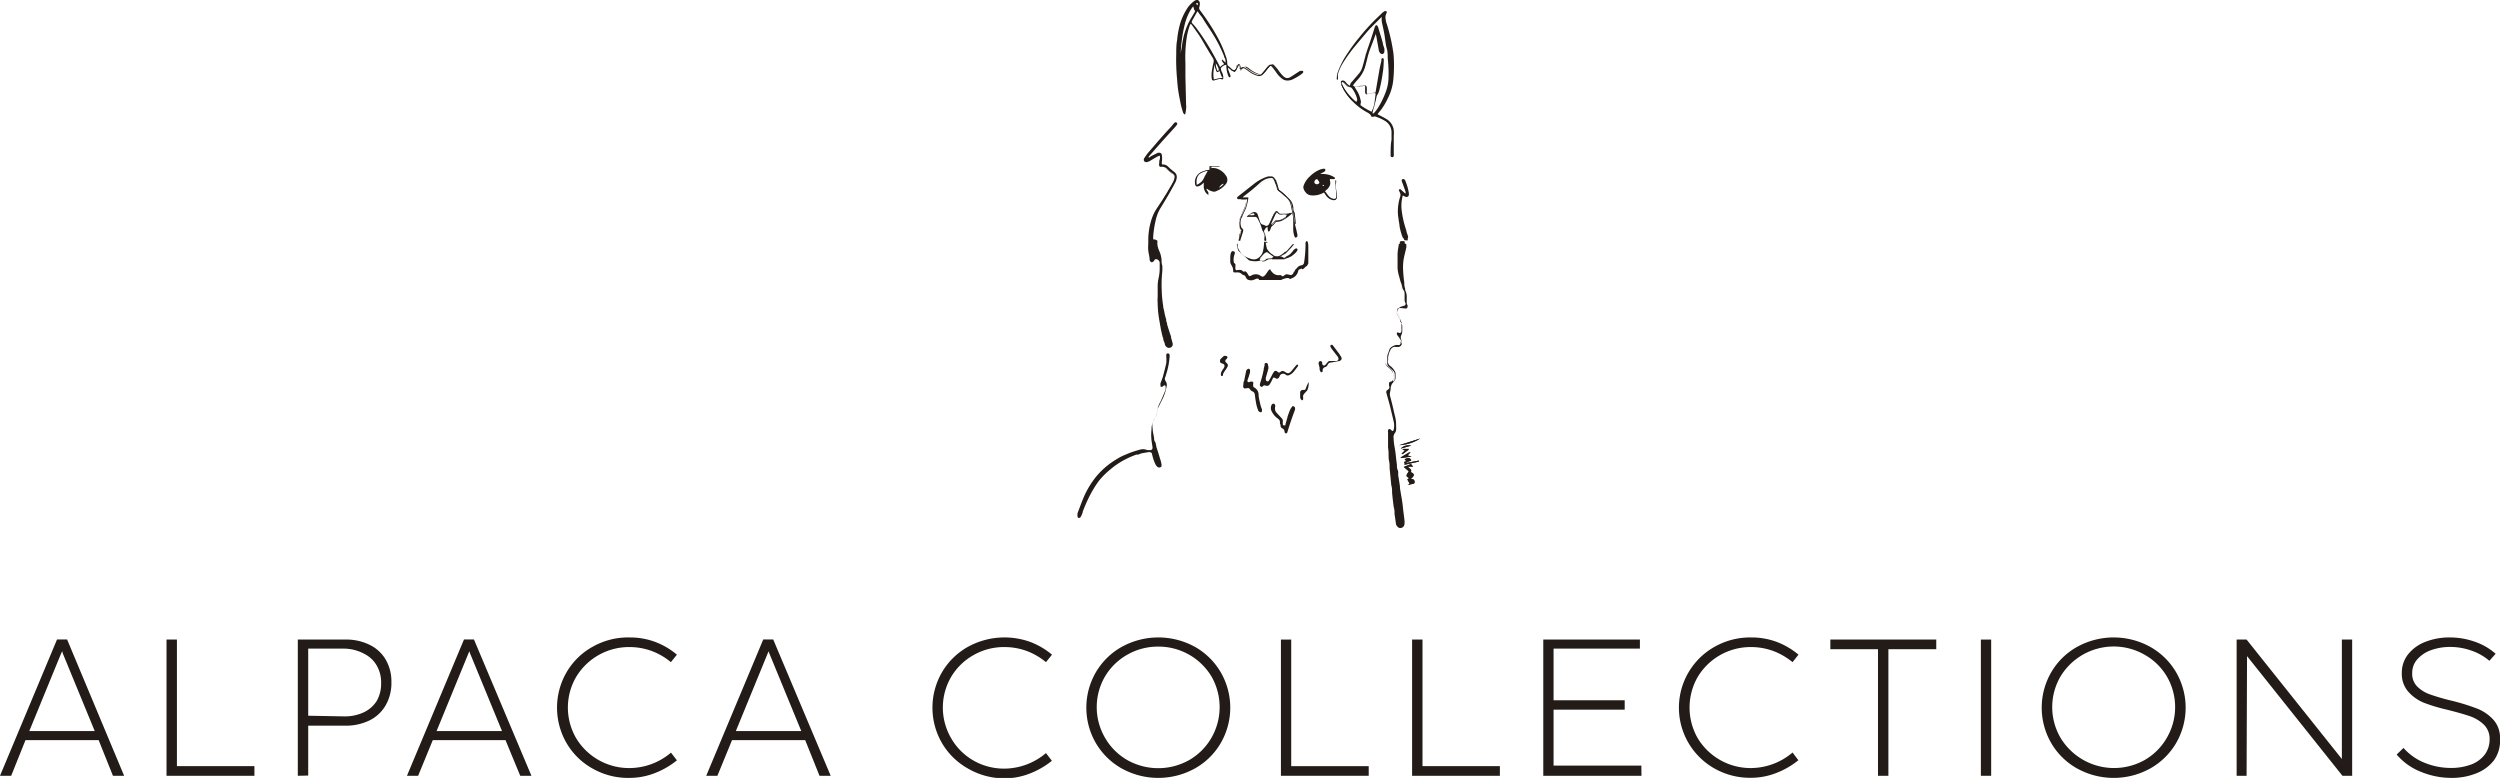 <svg xmlns="http://www.w3.org/2000/svg" viewBox="0 0 223.55 69.56"><defs><style>.cls-1{fill:#221b17;}</style></defs><g id="Capa_2" data-name="Capa 2"><g id="Capa_1-2" data-name="Capa 1"><path class="cls-1" d="M11.1,69.37h-1L8.82,66.18H2.28L1,69.37H0L5.1,57.18H6Zm-5.61-11-2.87,7H8.47l-2.88-7,0-.14Z"></path><path class="cls-1" d="M22.75,69.37H14.89V57.19h.93V68.51h6.93Z"></path><path class="cls-1" d="M26.63,69.37V57.19h4.24a4.7,4.7,0,0,1,2.18.47A3.36,3.36,0,0,1,34.5,59,3.91,3.91,0,0,1,35,61a4,4,0,0,1-.51,2.06,3.39,3.39,0,0,1-1.43,1.35,4.79,4.79,0,0,1-2.2.48H27.56v4.46Zm4.17-5.31a4,4,0,0,0,1.74-.37,2.76,2.76,0,0,0,1.14-1,3.09,3.09,0,0,0,.4-1.6,3,3,0,0,0-.4-1.59,2.63,2.63,0,0,0-1.14-1.05A3.84,3.84,0,0,0,30.8,58H27.56v6Z"></path><path class="cls-1" d="M47.52,69.37h-1l-1.32-3.19H38.7l-1.31,3.19h-1l5.1-12.19h.89Zm-5.61-11-2.87,7h5.85l-2.88-7,0-.14Z"></path><path class="cls-1" d="M53,68.73a6.12,6.12,0,0,1-2.33-2.27,6.31,6.31,0,0,1,0-6.36A6.12,6.12,0,0,1,53,57.83,6.41,6.41,0,0,1,56.28,57a6.52,6.52,0,0,1,2.31.4,6.74,6.74,0,0,1,1.94,1.14l-.54.67a5.89,5.89,0,0,0-1.72-1,5.75,5.75,0,0,0-2-.35,5.52,5.52,0,0,0-4.75,2.67,5.44,5.44,0,0,0,0,5.48,5.52,5.52,0,0,0,4.75,2.67A5.76,5.76,0,0,0,60,67.3l.53.69a7.27,7.27,0,0,1-2,1.15,6.25,6.25,0,0,1-2.29.42A6.41,6.41,0,0,1,53,68.73Z"></path><path class="cls-1" d="M74.28,69.37h-1L72,66.18H65.46l-1.31,3.19h-1l5.1-12.19h.89Zm-5.61-11-2.87,7h5.85l-2.88-7,0-.14Z"></path><path class="cls-1" d="M86.57,68.73a6.19,6.19,0,0,1-2.33-2.27,6.31,6.31,0,0,1,0-6.36,6.19,6.19,0,0,1,2.33-2.27,6.79,6.79,0,0,1,5.55-.43,6.8,6.8,0,0,1,1.95,1.14l-.54.67a6,6,0,0,0-1.72-1,5.79,5.79,0,0,0-2-.35,5.49,5.49,0,0,0-2.76.72,5.4,5.4,0,0,0-2,1.95,5.44,5.44,0,0,0,0,5.48,5.4,5.4,0,0,0,2,2,5.49,5.49,0,0,0,2.76.72,5.8,5.8,0,0,0,3.72-1.39l.53.69a7.42,7.42,0,0,1-2,1.15,6.25,6.25,0,0,1-2.29.42A6.47,6.47,0,0,1,86.57,68.73Z"></path><path class="cls-1" d="M100.33,68.73A6.19,6.19,0,0,1,98,66.46a6.31,6.31,0,0,1,0-6.36,6.19,6.19,0,0,1,2.33-2.27,6.78,6.78,0,0,1,6.5,0,6.17,6.17,0,0,1,2.32,2.27,6.31,6.31,0,0,1,0,6.36,6.12,6.12,0,0,1-2.33,2.27,6.76,6.76,0,0,1-6.49,0Zm6-.76a5.42,5.42,0,0,0,2-2,5.51,5.51,0,0,0,0-5.48,5.52,5.52,0,0,0-4.76-2.67,5.49,5.49,0,0,0-2.76.72,5.4,5.4,0,0,0-2,1.95,5.44,5.44,0,0,0,0,5.48,5.4,5.4,0,0,0,2,2,5.65,5.65,0,0,0,5.52,0Z"></path><path class="cls-1" d="M122.39,69.37h-7.85V57.19h.92V68.51h6.93Z"></path><path class="cls-1" d="M134.12,69.37h-7.85V57.19h.93V68.51h6.92Z"></path><path class="cls-1" d="M146.78,69.37H138V57.19h8.64V58h-7.72v4.62h6.36v.84h-6.36v5h7.85Z"></path><path class="cls-1" d="M153.33,68.73a6.24,6.24,0,0,1,0-10.9,6.43,6.43,0,0,1,3.24-.83,6.52,6.52,0,0,1,2.31.4,6.74,6.74,0,0,1,1.94,1.14l-.53.67a6.07,6.07,0,0,0-1.73-1,5.75,5.75,0,0,0-2-.35,5.52,5.52,0,0,0-4.75,2.67,5.51,5.51,0,0,0,0,5.48,5.52,5.52,0,0,0,4.75,2.67,5.8,5.8,0,0,0,3.73-1.39l.52.69a7.27,7.27,0,0,1-2,1.15,6.21,6.21,0,0,1-2.29.42A6.43,6.43,0,0,1,153.33,68.73Z"></path><path class="cls-1" d="M168.86,69.37h-.93V58.05h-4.26v-.86h9.47v.86h-4.28Z"></path><path class="cls-1" d="M178.05,69.37h-.92V57.19h.92Z"></path><path class="cls-1" d="M185.76,68.73a6.12,6.12,0,0,1-2.33-2.27,6.31,6.31,0,0,1,0-6.36,6.12,6.12,0,0,1,2.33-2.27,6.76,6.76,0,0,1,6.49,0,6.19,6.19,0,0,1,2.33,2.27,6.31,6.31,0,0,1,0,6.36,6.19,6.19,0,0,1-2.33,2.27,6.76,6.76,0,0,1-6.49,0Zm6-.76a5.35,5.35,0,0,0,2-2,5.44,5.44,0,0,0,0-5.48,5.35,5.35,0,0,0-2-1.95,5.56,5.56,0,0,0-7.51,1.95,5.44,5.44,0,0,0,0,5.48,5.59,5.59,0,0,0,7.51,2Z"></path><path class="cls-1" d="M200.89,69.37H200V57.19h.89l8.52,10.68V57.19h.92V69.37h-.87l-8.53-10.7Z"></path><path class="cls-1" d="M216.44,69a5.41,5.41,0,0,1-2.13-1.53l.61-.59a5,5,0,0,0,1.89,1.33,6.25,6.25,0,0,0,2.37.46,5.08,5.08,0,0,0,1.74-.29,2.74,2.74,0,0,0,1.24-.87,2.25,2.25,0,0,0,.46-1.41,1.75,1.75,0,0,0-.5-1.29,3.45,3.45,0,0,0-1.24-.76c-.5-.17-1.19-.37-2.07-.59a15.33,15.33,0,0,1-2.09-.63,3.78,3.78,0,0,1-1.39-1,2.42,2.42,0,0,1-.56-1.66,2.64,2.64,0,0,1,.57-1.67,3.6,3.6,0,0,1,1.55-1.11,5.84,5.84,0,0,1,2.18-.39,6.73,6.73,0,0,1,2.22.38,5.5,5.5,0,0,1,1.87,1.08l-.56.63a4.84,4.84,0,0,0-1.6-.91,5.61,5.61,0,0,0-1.89-.33,4.93,4.93,0,0,0-1.7.28,2.94,2.94,0,0,0-1.25.82,1.82,1.82,0,0,0-.46,1.25,1.59,1.59,0,0,0,.46,1.2,3,3,0,0,0,1.15.7,18.41,18.41,0,0,0,1.89.55,19.17,19.17,0,0,1,2.3.71,3.94,3.94,0,0,1,1.46,1,2.4,2.4,0,0,1,.59,1.7A3,3,0,0,1,223,68a3.7,3.7,0,0,1-1.59,1.16,5.89,5.89,0,0,1-2.22.4A7.15,7.15,0,0,1,216.44,69Z"></path><path class="cls-1" d="M125.32,27.55h-.23c-.09,0-.13,0-.13.14a.6.6,0,0,0,.12.46.51.51,0,0,1,.1.3.62.62,0,0,0,.11.42.53.53,0,0,1,.1.35v.25a1,1,0,0,1-.09.51.47.47,0,0,0,0,.4.85.85,0,0,1,.06.31.31.31,0,0,1-.31.31h-.23a.51.51,0,0,0-.5.32s0,0,0,0a1.76,1.76,0,0,0-.2.71.57.57,0,0,1,0,.18.48.48,0,0,0,.19.51,1.44,1.44,0,0,1,.4.45.43.43,0,0,1,.08.27c0,.12,0,.24,0,.35a.52.52,0,0,1-.16.35.8.8,0,0,0-.27.53,2.9,2.9,0,0,1-.06.41.74.74,0,0,0,0,.33c.08.3.16.6.23.9s.14.63.22.94a3,3,0,0,1,.09.84,2.2,2.2,0,0,1,0,.36.49.49,0,0,1-.1.26.61.61,0,0,0-.12.5c0,.44.12.88.17,1.32s.07.67.12,1c0,.17,0,.35.08.52s0,.42.07.63l.12.79c0,.25.06.5.1.75s.08.44.11.66.06.47.08.7l.12.94a1.93,1.93,0,0,1,0,.34.38.38,0,0,1-.24.33.32.32,0,0,1-.36-.07.47.47,0,0,1-.17-.33l-.12-.83c0-.2,0-.4-.07-.6-.06-.44-.11-.87-.15-1.31,0-.22,0-.43-.07-.65l-.15-1.51c0-.24,0-.48-.06-.72s0-.75-.08-1.13V40c0-.31,0-.62,0-.94,0-.12,0-.25,0-.37a.44.44,0,0,1,0-.2.13.13,0,0,1,.23-.08l.12.11c0,.05.09,0,.11,0a.63.63,0,0,0,.07-.22,2,2,0,0,0,0-.48c-.11-.51-.24-1-.36-1.53l-.31-1.12a.23.23,0,0,1,.11-.31c.16-.12.18-.18.12-.37a1.24,1.24,0,0,1,0-.16.16.16,0,0,1,.16-.2l.15,0a.21.21,0,0,0,.19-.19,2.44,2.44,0,0,0,0-.54.39.39,0,0,0-.11-.22l-.44-.43a.33.33,0,0,1-.11-.28c0-.19,0-.39,0-.59a.76.76,0,0,1,.06-.25l.15-.42a.61.61,0,0,1,.07-.1,1,1,0,0,1,.58-.27.69.69,0,0,0,.24,0,.24.24,0,0,0,.14-.37,4.4,4.4,0,0,0-.3-.45.28.28,0,0,1-.09-.18c0-.11.07-.14.17-.09l0,0c.14.07.21,0,.25-.11a1.15,1.15,0,0,0,0-.19c0-.17,0-.35,0-.53a.15.15,0,0,0,0-.11,1.1,1.1,0,0,1-.16-.47.36.36,0,0,0-.08-.18.47.47,0,0,1,.28-.76l.22-.07a.17.17,0,0,0,.08-.26.57.57,0,0,1-.06-.28v-.48a.59.59,0,0,0-.12-.4.58.58,0,0,1-.09-.23,2.44,2.44,0,0,0-.14-.46c-.05-.14-.08-.29-.12-.44a3.57,3.57,0,0,1-.16-.79c0-.05,0-.1,0-.15,0-.38,0-.77,0-1.15a5.06,5.06,0,0,1,.09-.68c0-.09,0-.18.11-.24s0,0,0-.06,0-.13.14-.15l.18,0c.1,0,.11,0,.12.13s0,.1.08.11.06.06.06.09a1.06,1.06,0,0,1,0,.25c-.06.29-.14.57-.2.86a4.4,4.4,0,0,0-.09,1,10.38,10.38,0,0,0,.11,1.24c0,.19,0,.37.08.56a.88.88,0,0,0,0,.15,1.18,1.18,0,0,1,.14.58c0,.18,0,.35,0,.53a.29.29,0,0,0,.07.22.21.21,0,0,1,0,.11.16.16,0,0,1-.15.2Z"></path><path class="cls-1" d="M120.71,7.71a.56.56,0,0,1,.2-.42l.63-.74a1.54,1.54,0,0,0,.29-.57c.08-.26.15-.53.22-.79.11-.45.27-.89.42-1.33s.28-.84.41-1.26a2,2,0,0,1,.09-.26.18.18,0,0,1,.1-.09s.08,0,.1.07a.61.61,0,0,1,.07.14c.14.46.28.91.41,1.37,0,.17.1.35.14.53a.83.83,0,0,1,0,.22.24.24,0,0,1-.16.25.2.2,0,0,1-.19-.06.48.48,0,0,1-.15-.29c-.06-.36-.13-.72-.19-1.08A2.13,2.13,0,0,0,123,3L123,3.1c-.16.43-.31.85-.48,1.27a8,8,0,0,0-.29,1c-.06.23-.12.47-.19.7a3,3,0,0,1-.67,1.09c-.12.13-.23.27-.34.41s-.06.08,0,.09a.35.35,0,0,0,.13.11s0,0,0,0a2.77,2.77,0,0,0,.64-.11.47.47,0,0,1,.17,0c.12,0,.16,0,.18.14s0,.26,0,.39,0,.13,0,.2,0,.06.09,0l.12,0a4.76,4.76,0,0,1,.52-.1c.12,0,.12,0,.14-.14l.33-1.92c.05-.27.12-.55.18-.82a.34.34,0,0,1,0-.14.14.14,0,0,1,.11-.07s.08,0,.09.08a1.24,1.24,0,0,1,0,.27,6.64,6.64,0,0,1-.09,1,12.6,12.6,0,0,1-.3,1.51,1.3,1.3,0,0,1-.18.42.57.57,0,0,0-.08.23,11.33,11.33,0,0,1-.34,1.27c0,.06,0,.13,0,.16s.11,0,.15-.06a3.52,3.52,0,0,0,.45-.64,7.56,7.56,0,0,0,.6-1.29,3.72,3.72,0,0,0,.22-1.14,12,12,0,0,0-.07-1.8c0-.3,0-.6-.09-.89s-.14-.88-.22-1.32-.16-.74-.23-1.11a3.11,3.11,0,0,1,0-.32s0,0,0-.06,0,0,0,0l-1,1c-.27.29-.53.6-.79.91s-.52.62-.78.94a14,14,0,0,0-.88,1.25,4,4,0,0,0-.46,1,1.17,1.17,0,0,0,0,.27.76.76,0,0,1,0,.15s0,.08,0,.08a.12.12,0,0,1-.1,0,.23.23,0,0,1,0-.14,1.36,1.36,0,0,1,.08-.49,7.08,7.08,0,0,1,.86-1.69,15.28,15.28,0,0,1,1.08-1.46,18.24,18.24,0,0,1,1.44-1.6l.6-.58a1.25,1.25,0,0,1,.24-.16c.11,0,.18,0,.16.13a1.67,1.67,0,0,1-.08.2.8.8,0,0,0,0,.46c0,.16.07.31.12.47a16.4,16.4,0,0,1,.57,2.59A12.77,12.77,0,0,1,124.6,7a4.59,4.59,0,0,1-.51,1.81,6,6,0,0,1-.59,1l-.25.3c-.07.09-.07.1,0,.15a7.74,7.74,0,0,1,.7.37,1.36,1.36,0,0,1,.68,1,2.74,2.74,0,0,1,0,.5c0,.53,0,1.06,0,1.6a1.5,1.5,0,0,1,0,.2.12.12,0,0,1-.13.12.13.13,0,0,1-.15-.12.49.49,0,0,1,0-.12c0-.44,0-.87.08-1.31,0-.23,0-.47,0-.7a1.19,1.19,0,0,0-.6-1,4.06,4.06,0,0,0-.79-.36.27.27,0,0,0-.23,0,.2.2,0,0,1-.11,0s-.09,0-.09-.06-.16-.23-.28-.29a5.42,5.42,0,0,1-2-1.79,2.89,2.89,0,0,1-.36-.67c0-.09,0-.18-.06-.26s.07-.19.2-.17a.43.43,0,0,1,.24.16.8.8,0,0,0,.32.28Zm.43.1c.1.15.19.29.27.43a2.32,2.32,0,0,1,.25.71.4.4,0,0,1,0,.32c0,.07,0,.1,0,.14a6,6,0,0,0,.88.53c.11.06.11.06.16-.06a2.59,2.59,0,0,0,.21-.72l.09-.7c0-.12,0-.14-.12-.14h-.15l-.42.09c-.15,0-.19,0-.22-.13a.68.68,0,0,1,0-.14l0-.36c0-.13,0-.16-.18-.14l-.09,0-.54.11Zm.22,1.13V8.87a2.63,2.63,0,0,0-.49-1,.27.27,0,0,0-.13-.07.52.52,0,0,1-.3-.18l-.27-.26s-.11-.08-.17,0,0,.11,0,.16a3.88,3.88,0,0,0,.24.45,4.94,4.94,0,0,0,1,1.11l.09,0a.54.54,0,0,0,0-.11S121.36,9,121.36,8.94Z"></path><path class="cls-1" d="M110.8,5.8c-.1.18-.17.33-.26.47a.21.21,0,0,1-.32.08c-.09,0-.16-.12-.25-.18l-.15-.12,0,0a.9.9,0,0,0,0,.16l.21.55s0,.08,0,.12a.1.1,0,0,1-.14,0,.67.67,0,0,1-.1-.21,2.55,2.55,0,0,1-.13-.78c0-.07,0-.1-.1-.08a.71.71,0,0,0-.38.26.19.19,0,0,0,0,.12c0,.13.1.26.14.39a1.05,1.05,0,0,1,.06.24.63.63,0,0,1,0,.19c0,.1-.07.1-.17.06a.33.33,0,0,0-.24,0l-.36.1c-.17.05-.24,0-.26-.17a2.44,2.44,0,0,1,0-.54,8,8,0,0,1,.16-.85.48.48,0,0,0-.06-.42c-.32-.52-.61-1-.93-1.56s-.62-.92-.93-1.38a.68.68,0,0,0-.12-.12,1,1,0,0,0-.08.14,6.22,6.22,0,0,0-.26,1A12,12,0,0,0,106,5.63c0,.4,0,.81,0,1.21l.06,2.51a1.7,1.7,0,0,1,0,.39,3.5,3.5,0,0,1-.07.45.06.06,0,0,1-.11,0,.4.4,0,0,1-.1-.15c-.07-.25-.15-.49-.2-.74s-.16-.79-.22-1.19-.08-.73-.11-1.1a17.65,17.65,0,0,1-.07-2.18c0-.42,0-.84.08-1.26a8,8,0,0,1,.22-1.28A5.22,5.22,0,0,1,106.07.9a2.48,2.48,0,0,1,.75-.83c.23-.15.45-.06.47.23a1,1,0,0,1-.05.34.31.31,0,0,0,.05.26,19.7,19.7,0,0,1,1.55,2.37,10.28,10.28,0,0,1,.82,1.9,1.47,1.47,0,0,1,.08.51.27.27,0,0,0,.11.23c.11.08.21.19.32.28s.26.14.37-.08.13-.26.2-.39l.05,0a.14.14,0,0,1,.07.06c0,.09,0,.18,0,.28s0,.06,0,.1.06,0,.07-.05.19-.17.38-.06a3.3,3.3,0,0,1,.39.26,2.47,2.47,0,0,0,.7.37.38.38,0,0,0,.43-.1c.1-.11.19-.23.29-.35s.19-.24.3-.35.26-.15.41,0,.2.23.3.35.27.33.41.5a.65.65,0,0,0,.89.14l.63-.41.19-.12.1,0s.11,0,.15,0a.13.13,0,0,1,0,.18l-.1.09a4.64,4.64,0,0,1-.86.51,1.08,1.08,0,0,1-.56.07.85.85,0,0,1-.31-.13,2.48,2.48,0,0,1-.58-.63c-.11-.15-.21-.29-.33-.43s-.18-.13-.29,0-.18.24-.28.35l-.25.3a.48.48,0,0,1-.52.12,2.22,2.22,0,0,1-.69-.34l-.32-.23-.14-.08c-.13-.06-.2,0-.28.09a.41.41,0,0,1,0,.09l0,0s-.05,0-.06,0a1.13,1.13,0,0,1,0-.18C110.83,6,110.82,5.9,110.8,5.8ZM107.08,1l-.51.9c0,.06,0,.09,0,.14a4.6,4.6,0,0,1,.41.47,18.7,18.7,0,0,1,1.12,1.67c.24.39.46.8.68,1.2.1.17.18.35.27.52s0,.11.15,0l.16-.11c.12-.07.12-.07,0-.19a1.28,1.28,0,0,1-.11-.2,0,0,0,0,1,0-.06.06.06,0,0,1,.06,0l.16.15.11.12a.29.29,0,0,0,0-.14l0-.12a12.21,12.21,0,0,0-1.09-2.24c-.32-.53-.67-1-1-1.57C107.35,1.38,107.22,1.2,107.08,1Zm-.4-.42c-.09.14-.18.24-.24.35a4.93,4.93,0,0,0-.53,1.38,12.86,12.86,0,0,0-.32,2.24,2.62,2.62,0,0,0,0,.28c0-.26.08-.51.11-.77a6.15,6.15,0,0,1,.7-2.25l.43-.73s.07-.09,0-.15S106.76.7,106.68.56Zm1.91,5.19h0l0,.1c0,.12-.05.25-.06.38a2.43,2.43,0,0,0,0,.76c0,.15,0,.15.16.11l.58-.16c.06,0,.07-.05,0-.09s-.13-.32-.2-.47-.05-.06-.1,0-.14.07-.18,0a1.92,1.92,0,0,1-.11-.31Zm.11-.08h0a2.32,2.32,0,0,0,.13.58s0,.06.06.06.07,0,.08-.07a.25.25,0,0,0,0-.12c-.05-.12-.11-.25-.17-.37A.47.47,0,0,0,108.7,5.67ZM107.11.4c0-.05,0-.12,0-.12a.21.21,0,0,0-.13,0,.09.09,0,0,0,0,.1s.07.06.11.09Z"></path><path class="cls-1" d="M102.69,14.1c.1,0,.2-.12.31-.17l.54-.27.12,0c.13,0,.22.07.23.21a1.67,1.67,0,0,1,0,.59c0,.05,0,.09,0,.14s0,.09.07.11l.09,0a.64.64,0,0,1,.41.2,5.4,5.4,0,0,0,.52.45.56.56,0,0,1,.24.57,1.29,1.29,0,0,1-.12.38c-.21.39-.43.79-.65,1.17s-.49.82-.74,1.23a3.72,3.72,0,0,0-.35.91,9.75,9.75,0,0,0-.24,1.5,1.61,1.61,0,0,0,0,.22c0,.05,0,.08.08.07s.21.05.29.12,0,0,0,.07c0,.19,0,.37.07.56a1.21,1.21,0,0,0,.11.3,2.35,2.35,0,0,1,.2.83c0,.15,0,.29.06.44a3.62,3.62,0,0,1,0,.57,10.7,10.7,0,0,0-.05,1.6,9.75,9.75,0,0,0,.13,1.43c0,.2.08.39.11.59a4.61,4.61,0,0,0,.16.64c0,.1,0,.22.08.32a.53.53,0,0,0,0,.12c.09.3.19.61.29.91l.06.16c0,.18.09.36.12.54a.39.39,0,0,1,0,.33.34.34,0,0,1-.51.09.45.45,0,0,1-.16-.24c0-.12-.08-.24-.12-.36s0-.19-.07-.28c-.07-.29-.14-.57-.19-.86s-.15-.82-.2-1.23a9.07,9.07,0,0,1-.06-.91,5.15,5.15,0,0,1,0-.68c0-.33,0-.67,0-1a3.81,3.81,0,0,1,.08-.59,4.16,4.16,0,0,0,.1-1c0-.12,0-.24,0-.36a.35.35,0,0,0-.28-.34.16.16,0,0,0-.19.08.31.31,0,0,1-.17.17.12.12,0,0,1-.14,0,.3.3,0,0,1-.12-.19c0-.27-.09-.55-.12-.82s0-.53,0-.8a6.11,6.11,0,0,1,.29-2,4,4,0,0,1,.55-1.1c.35-.53.71-1.06,1-1.59.14-.21.25-.43.38-.65a1.34,1.34,0,0,0,.13-.4.34.34,0,0,0-.17-.37,2.12,2.12,0,0,1-.46-.38.6.6,0,0,0-.47-.22l-.1,0c-.15,0-.2-.09-.18-.25s0-.3.07-.45a1.49,1.49,0,0,0,0-.21c0-.07,0-.09-.1-.06l-.24.12-.55.33a1,1,0,0,1-.22.09.26.26,0,0,1-.29-.06.24.24,0,0,1,0-.28c.1-.15.2-.3.31-.44.47-.54.93-1.09,1.41-1.62.24-.28.49-.54.73-.8A2.73,2.73,0,0,1,105,11a.24.24,0,0,1,.08-.06.14.14,0,0,1,.17.2l-.11.15-1.18,1.3L102.72,14l0,.07Z"></path><path class="cls-1" d="M102.62,40.25h.24a.2.2,0,0,0,.2-.21V40l-.09-.61a4.36,4.36,0,0,1,0-1c0-.15,0-.31.07-.46a1,1,0,0,1,.1-.29c.08-.15.17-.28.25-.43a.78.78,0,0,0,.07-.3,2.1,2.1,0,0,1,.28-.94c.13-.27.25-.55.36-.82.05-.1.08-.2.12-.3a.63.63,0,0,0,0-.3c0-.1-.06-.12-.15-.07s-.1.11-.18.11-.13,0-.12-.12a1.17,1.17,0,0,1,0-.2c.07-.19.15-.38.21-.57.11-.41.22-.82.31-1.24a3.19,3.19,0,0,0,0-.54,1.3,1.3,0,0,1,0-.21.13.13,0,0,1,.15-.11.15.15,0,0,1,.14.11.75.75,0,0,1,0,.26,6.48,6.48,0,0,1-.22,1.23l-.15.5a.34.34,0,0,0,0,.35.61.61,0,0,1,.1.55,4.12,4.12,0,0,1-.38,1.12l-.4.8a.83.83,0,0,0-.07.27,1,1,0,0,1-.2.63,1.12,1.12,0,0,0-.19.89c0,.29.09.58.13.88,0,.1,0,.2.08.31s.09.34.14.52a.43.43,0,0,1,0,0c.11.32.21.64.31,1a2.2,2.2,0,0,1,.12.44.48.48,0,0,1,0,.26.26.26,0,0,1-.38,0,.69.69,0,0,1-.16-.22,4.44,4.44,0,0,1-.29-.87c0-.15-.15-.22-.32-.2l-.41.07a1.45,1.45,0,0,0-.5.15l-.17,0a7.52,7.52,0,0,0-1.29.59,7.23,7.23,0,0,0-1.06.75,6.94,6.94,0,0,0-1,1,9.79,9.79,0,0,0-.93,1.55c-.19.39-.36.79-.52,1.2,0,.12-.07.24-.12.36a.44.44,0,0,1-.1.16c-.1.1-.21.07-.25-.07a.24.24,0,0,1,0-.12.85.85,0,0,1,0-.17l.35-.93c.1-.25.2-.5.31-.74a8.07,8.07,0,0,1,.95-1.54,7.09,7.09,0,0,1,1.38-1.3,9.23,9.23,0,0,1,.91-.56c.22-.11.46-.2.69-.3a10.06,10.06,0,0,1,1.1-.35,1.19,1.19,0,0,1,.33,0Z"></path><path class="cls-1" d="M118,15.56l.37,0a2,2,0,0,1,.83.22l.12.08a.08.08,0,0,1,0,.15.21.21,0,0,1-.11,0l-.29,0a1.31,1.31,0,0,1,0,.15.59.59,0,0,1-.06.53,1.15,1.15,0,0,1-.29.33c-.1.07-.11.08,0,.18a2.7,2.7,0,0,0,.25.34.77.77,0,0,0,.43.24c.15,0,.24,0,.25-.19a2.43,2.43,0,0,0,0-.38,3.65,3.65,0,0,1-.09-.74,2.48,2.48,0,0,1,0-.27.11.11,0,0,1,0-.07l.07,0s0,0,0,.06,0,.08,0,.11a1.53,1.53,0,0,0,0,.64,4.91,4.91,0,0,1,.06.66c0,.23-.14.34-.37.29a1,1,0,0,1-.62-.44,1.37,1.37,0,0,1-.13-.2s-.06-.05-.1,0a1.87,1.87,0,0,1-1.06.22.68.68,0,0,1-.51-.27.91.91,0,0,1-.2-.39.56.56,0,0,1,.06-.31,2,2,0,0,1,.51-.72,2.76,2.76,0,0,1,.9-.61,1.32,1.32,0,0,1,.33-.08.12.12,0,0,1,.16.08.15.15,0,0,1-.08.17l-.23.14-.22.11Zm-.19.91a.28.28,0,0,0,.16-.1.11.11,0,0,0,0-.05c0-.09-.1-.18-.16-.27a.11.11,0,0,0-.14,0,.3.3,0,0,0-.14.28A.26.26,0,0,0,117.82,16.47Zm.46.06v0l0-.07,0,.06,0,.05s0,0,0,0,0,.06.06.06a.12.12,0,0,0,.07-.05A.15.15,0,0,0,118.28,16.53Z"></path><path class="cls-1" d="M107.89,16.91c0,.1.11.19.16.28a.56.56,0,0,1,0,.12c0,.05,0,.08-.07.06a.41.41,0,0,1-.14-.12,1,1,0,0,1-.2-.51c0-.08,0-.16,0-.25a1.1,1.1,0,0,0,0-.16l-.12.11a.94.94,0,0,1-.37.22.2.2,0,0,1-.28-.17,1,1,0,0,1,.51-1.09c.18-.08.36-.13.54-.2l.08,0c.15,0,.15,0,.15-.19v-.05c0-.11,0-.12.12-.11l.73,0a.2.2,0,0,1,.09.05l-.08,0-.6,0h-.1s-.07,0-.07,0a.3.3,0,0,0,0,.13.13.13,0,0,0,.09,0,1.17,1.17,0,0,1,.66.12,1.53,1.53,0,0,1,.63.55.61.61,0,0,1-.06.82,2.23,2.23,0,0,1-.87.6.39.39,0,0,1-.26,0,1.28,1.28,0,0,1-.51-.25Zm.08-1.63h-.1a3.69,3.69,0,0,0-.42.17.69.69,0,0,0-.39.41,1.16,1.16,0,0,0-.08.32,1.24,1.24,0,0,0,0,.33s0,.06.09,0a1.24,1.24,0,0,0,.43-.33,2,2,0,0,0,.24-.45C107.83,15.61,107.9,15.45,108,15.28Zm1,1.52a1.29,1.29,0,0,0,.42-.3.11.11,0,0,0,0-.08A.79.79,0,0,0,109,16.8Zm-.85-1.55,0,0a.61.61,0,0,0,.21-.11v0Z"></path><path class="cls-1" d="M125,19.09a4.25,4.25,0,0,1,.19-1.46.49.49,0,0,0,0-.39.77.77,0,0,1-.07-.16.1.1,0,0,1,0-.14.09.09,0,0,1,.13,0l.32.29s.1.08.12.07,0-.1,0-.14c-.09-.27-.19-.53-.28-.79a.86.86,0,0,1-.07-.21c0-.08,0-.12.09-.14a.18.18,0,0,1,.22.11,4.89,4.89,0,0,1,.33,1.13.76.76,0,0,1,0,.15.21.21,0,0,1-.29.19l-.15-.07c-.09-.06-.11-.05-.13.05a3.48,3.48,0,0,0-.08,1.16,8.77,8.77,0,0,0,.43,1.89c0,.14.09.29.12.43a.25.25,0,0,1,0,.25s0,0,0,.06,0,.12,0,.12a.53.53,0,0,1-.18,0c-.06,0-.13,0-.15-.09s-.11-.12-.14-.21a5.68,5.68,0,0,1-.27-1c0-.2-.07-.4-.08-.6A4.34,4.34,0,0,1,125,19.09Z"></path><path class="cls-1" d="M111.11,17.65h.41c.1,0,.12,0,.1.11a5,5,0,0,1-.21.87l-.3.65c0,.09-.09.18-.12.27a1.14,1.14,0,0,0,0,.75.33.33,0,0,0,.11.15.18.18,0,0,1,.06.21c0,.08-.05.16-.07.25l-.17.53c0,.06,0,.1-.09.09s-.09,0-.07-.09l.21-.63a.56.56,0,0,0,0-.12.12.12,0,0,0,0-.17.59.59,0,0,1-.13-.36,1.61,1.61,0,0,1,.19-.89c.13-.26.26-.52.36-.78a4.13,4.13,0,0,0,.13-.61c0-.06,0-.08-.07-.07l-.44,0-.21,0-.07,0a.09.09,0,0,1-.1-.07.12.12,0,0,1,0-.1,2.52,2.52,0,0,1,.25-.21l1.27-1a3.83,3.83,0,0,1,1.23-.65.79.79,0,0,1,.22,0A.35.35,0,0,1,114,16c.08.2.14.42.21.62s0,.1,0,.15a.39.39,0,0,0,.17.21,4.35,4.35,0,0,1,.86.8,1.07,1.07,0,0,1,.23.48c.08.39.16.77.22,1.16s.09.6.17.9.1.42.15.64a.49.49,0,0,1,0,.17.14.14,0,0,1-.09.09.09.09,0,0,1-.13,0l-.06-.14a2.13,2.13,0,0,1-.09-.71c0-.25,0-.5,0-.75s-.09-.59-.14-.89l-.09-.43a1.19,1.19,0,0,0-.36-.61c-.24-.21-.48-.42-.73-.62a.49.49,0,0,1-.15-.23c0-.18-.11-.35-.17-.53a1.69,1.69,0,0,0-.12-.28.2.2,0,0,0-.22-.11,1.31,1.31,0,0,0-.62.17,1.9,1.9,0,0,0-.37.26,18.46,18.46,0,0,1-1.45,1.2Z"></path><path class="cls-1" d="M113.42,32.77a1.29,1.29,0,0,1,0,.19c-.07.27-.15.54-.23.81a.47.47,0,0,0,0,.17.14.14,0,0,0,.09.14.12.12,0,0,0,.15,0,2.13,2.13,0,0,0,.16-.25c.08-.14.15-.28.22-.42a1.27,1.27,0,0,1,.13-.19.19.19,0,0,1,.27,0l.07.06a.15.15,0,0,0,.19,0l0,0c.19-.17.31-.11.47,0l0,0c.19.12.28.13.44,0a1,1,0,0,0,.14-.15c.09-.1.17-.21.26-.32l.18-.2s.09,0,.1,0a.16.16,0,0,1,0,.14c-.14.19-.28.38-.44.56a1,1,0,0,1-.36.24.27.27,0,0,1-.31-.06.31.31,0,0,0-.22-.07.3.3,0,0,0-.3.21.41.41,0,0,1-.12.19.2.2,0,0,1-.25,0c-.18-.1-.2-.08-.29.11a3,3,0,0,1-.21.4.3.3,0,0,1-.21.17h-.15a.2.2,0,0,0-.24,0l-.06.06a.12.12,0,0,1-.16,0,.15.15,0,0,1-.08-.17,1.05,1.05,0,0,1,.06-.24,10.25,10.25,0,0,0,.28-1.09c0-.13.05-.25.08-.38l0-.11c0-.08.1-.13.16-.11a.16.16,0,0,1,.14.12A.43.43,0,0,0,113.42,32.77Z"></path><path class="cls-1" d="M114.45,37.94a2,2,0,0,0,0-.26.41.41,0,0,0-.17-.24,1.68,1.68,0,0,1-.61-.76.62.62,0,0,1,0-.38.32.32,0,0,1,.09-.16.16.16,0,0,1,.26.07.41.41,0,0,1,0,.19.58.58,0,0,0,.17.55l.42.45a.36.36,0,0,1,.1.31,1.21,1.21,0,0,0,0,.19c0,.06,0,.11.07.13s.11,0,.16,0a.12.12,0,0,0,0-.08c.06-.19.11-.39.17-.58a1.46,1.46,0,0,1,.05-.2c.07-.18.13-.37.21-.55a1.82,1.82,0,0,1,.15-.23c0-.05.09-.09.15-.06a.18.18,0,0,1,.13.15.36.36,0,0,1,0,.15c-.06.18-.13.35-.19.52s-.23.65-.34,1l-.15.48a.06.06,0,0,1,0,0c0,.07-.09.13-.14.13a.19.19,0,0,1-.12-.17.29.29,0,0,0-.09-.21.23.23,0,0,0-.1-.07.26.26,0,0,1-.16-.28v-.07Z"></path><path class="cls-1" d="M111.78,33.17s0,.06,0,.1-.09.32-.14.49a1.84,1.84,0,0,0-.09.25c0,.12,0,.18.16.16l.12-.05c.06,0,.12,0,.17,0a.17.17,0,0,1,.06.2.53.53,0,0,0,0,.12c0,.12,0,.16.11.22a.72.72,0,0,1,.37.55c0,.34.1.67.17,1a2.84,2.84,0,0,0,.13.38.42.42,0,0,1,0,.15c0,.11-.06.15-.16.11a.26.26,0,0,1-.18-.17,3.24,3.24,0,0,1-.16-.53c-.06-.3-.1-.6-.14-.91A.34.34,0,0,0,112,35a.49.49,0,0,1-.24-.21.2.2,0,0,0-.23-.08l-.08,0c-.18.07-.31,0-.28-.23s0-.28.08-.42l.18-.88a.28.28,0,0,1,.23-.21C111.73,33,111.78,33,111.78,33.17Z"></path><path class="cls-1" d="M113.35,20.28a.43.43,0,0,0-.23.21.56.56,0,0,0-.05.08.23.23,0,0,0,0,.25,2.27,2.27,0,0,1,.16.62s0,.1-.06.1-.09,0-.09-.1a2.8,2.8,0,0,0,0-.4,1.07,1.07,0,0,0-.15-.37.44.44,0,0,1-.08-.15,3.31,3.31,0,0,0-.31-.81l-.09-.17a.27.27,0,0,0-.26-.15l-.56,0a.83.83,0,0,1-.15,0,.36.36,0,0,1,.1-.11A3,3,0,0,1,112,19a.33.33,0,0,1,.48.24c.06.16.1.32.16.48a1.07,1.07,0,0,0,.07.19.31.31,0,0,0,.22.18.44.44,0,0,1,.16.06.24.24,0,0,0,.29,0,.72.72,0,0,0,.2-.29c.1-.2.18-.41.28-.61a1.37,1.37,0,0,1,.2-.29c.07-.08.12-.08.2,0a.27.27,0,0,1,.07.08.27.27,0,0,0,.29.14,2.7,2.7,0,0,0,.8-.15h.09s0,.07,0,.08a3.82,3.82,0,0,1-.87.62,1,1,0,0,1-.4.1.25.25,0,0,0-.23.12,1.13,1.13,0,0,1-.24.25.37.37,0,0,0-.14.23,1.47,1.47,0,0,1-.1.22.16.16,0,0,1-.09.06.12.12,0,0,1-.06-.1A1.07,1.07,0,0,1,113.35,20.28Zm1.79-1.11,0,0-.62,0a.24.24,0,0,1-.24-.12l0,0c-.07-.1-.08-.1-.15,0a1,1,0,0,0-.1.17c-.12.26-.24.51-.35.77a.31.31,0,0,0,0,.1.3.3,0,0,0,.1,0,1,1,0,0,0,.19-.21.31.31,0,0,1,.26-.15,1.35,1.35,0,0,0,.76-.31C115,19.29,115.06,19.23,115.14,19.17Zm-3.47.08v0H112l.08,0c.1-.07.1-.07.19,0l0,.05h0l0,0-.14-.21a.13.13,0,0,0-.12,0A1,1,0,0,0,111.67,19.25Z"></path><path class="cls-1" d="M117.91,32.53v-.08a.16.16,0,0,1,.16-.16.15.15,0,0,1,.16.14.25.25,0,0,1,0,.08.2.2,0,0,0,.12.17c.07,0,.13,0,.18-.07s.11-.12.16-.19a.28.28,0,0,1,.26-.14h.48c.08,0,.17,0,.22-.08a.23.23,0,0,0,0-.25,1.12,1.12,0,0,0-.16-.22c-.15-.2-.31-.4-.46-.61a.69.69,0,0,1-.07-.15.12.12,0,0,1,.06-.13s.09,0,.13,0l0,0,.59.78.19.3c.1.17,0,.31-.16.36l-.71.13c-.16,0-.3.07-.36.24a.29.29,0,0,1-.2.17.31.31,0,0,0-.23.28l0,.12a.11.11,0,0,1-.2,0,.87.87,0,0,1-.07-.17.8.8,0,0,1,0-.15Z"></path><path class="cls-1" d="M110.61,22a.8.8,0,0,1,0-.15s0-.05.06-.05,0,0,0,.06,0,.07,0,.11a.57.57,0,0,0,0,.13,1.81,1.81,0,0,0,.59.78,2.25,2.25,0,0,0,.68.29.67.67,0,0,0,.6-.12,1,1,0,0,0,.4-.61,4.08,4.08,0,0,0,.09-.69c0-.06,0-.12.06-.14s.12.08.13.13a.06.06,0,0,1,0,0c-.08.05,0,.12,0,.19l.09.42,0,.09a.11.11,0,0,1-.06.12c-.25.08-.36.3-.53.47s0,.3.13.28H113a0,0,0,0,1,0,0,.05.05,0,0,1,0,0s-.07,0-.1,0a.33.33,0,0,0-.24,0,1.75,1.75,0,0,1-.85,0c-.13,0-.21-.12-.31-.2l-.16-.16-.55-.48a.23.23,0,0,1-.07-.1A2.55,2.55,0,0,1,110.61,22Z"></path><path class="cls-1" d="M109.17,33.43a.9.9,0,0,1,.18-.4.82.82,0,0,0,.12-.2.21.21,0,0,0-.14-.31l-.15-.06a.18.18,0,0,1-.07-.24.3.3,0,0,1,0-.08c.11-.1.21-.21.33-.31a.34.34,0,0,1,.17,0,.13.13,0,0,1,.11.22.47.47,0,0,1-.1.1.17.17,0,0,0,0,.25l.12.12a.24.24,0,0,1,0,.31,1.59,1.59,0,0,1-.13.22,1.73,1.73,0,0,0-.25.41l0,.1a.12.12,0,0,1-.14.06C109.16,33.55,109.17,33.49,109.17,33.43Z"></path><path class="cls-1" d="M116.26,35.45c0-.11,0-.22,0-.32a.23.23,0,0,1,.23-.26c.24,0,.23,0,.31-.23a4.31,4.31,0,0,1,.22-.49h0a.11.11,0,0,1,0,.06c0,.19,0,.38-.08.57a.38.38,0,0,1-.13.22l-.2.22a.39.39,0,0,0-.09.28.49.49,0,0,1,0,.21c0,.1-.11.11-.19,0A.37.37,0,0,1,116.26,35.45Z"></path><path class="cls-1" d="M114.94,23.13a.22.22,0,0,1-.17.06l-.65,0h-.3c-.1,0-.12-.05-.06-.12a.29.29,0,0,1,.25-.14h.56Z"></path><path class="cls-1" d="M115.88,22.21c.12,0,.17.08.13.18a1,1,0,0,1-.3.34,1.64,1.64,0,0,1-.26.2,1.45,1.45,0,0,1-.29.11s-.08,0-.08,0a.14.14,0,0,1,0-.11.2.2,0,0,1,.1-.08,1.17,1.17,0,0,0,.37-.33c.06-.06.1-.14.16-.2Z"></path><path class="cls-1" d="M115.71,21.84a1.47,1.47,0,0,1-.1.13,5.7,5.7,0,0,1-.69.7l-.12.06s0,0,0,0,0,0,0,0,.19-.21.29-.32l.42-.48a.52.52,0,0,1,.11-.1h.07S115.69,21.81,115.71,21.84Z"></path><path class="cls-1" d="M104,17.85h0a0,0,0,0,1,0,0l.13-.22.31-.49c.17-.29.35-.59.5-.91a.94.94,0,0,0,.08-.36.33.33,0,0,0-.13-.32,4.63,4.63,0,0,1-.66-.56.35.35,0,0,0-.22-.1l-.24,0a.13.13,0,0,1-.11-.18.17.17,0,0,1,0-.07,2.13,2.13,0,0,0,.08-.66s0,0,0,0,0,0,0,0a2,2,0,0,1-.08.68s0,0,0,.07,0,.09.07.11l.24.06a.44.44,0,0,1,.25.11,3.93,3.93,0,0,0,.65.55.41.41,0,0,1,.16.37,1.31,1.31,0,0,1-.09.38,10.27,10.27,0,0,1-.51.92l-.3.49-.14.22S104,17.85,104,17.85Z"></path><path class="cls-1" d="M124.11,3.35a0,0,0,0,1,0,0l0-.11a2.86,2.86,0,0,0-.07-.28l0-.2c0-.12,0-.23-.08-.35a1,1,0,0,1,0-.17l0-.07a0,0,0,1,1,.06,0v.08a1,1,0,0,1,0,.17l.09.35,0,.2a2.29,2.29,0,0,1,.07.28l0,.11s0,0,0,0Z"></path><path class="cls-1" d="M115.75,20a0,0,0,0,1,0,0,.81.81,0,0,1,0-.16c0-.18,0-.37-.06-.56s-.05-.25-.07-.37-.06-.27-.08-.41a1.35,1.35,0,0,0-.44-.82l-.34-.3-.2-.18a.94.94,0,0,0-.12-.09l-.06,0a.5.5,0,0,1-.16-.27,1.21,1.21,0,0,0-.05-.18,2,2,0,0,0-.16-.47.43.43,0,0,0,0-.07l0,0c-.1-.14-.24-.12-.39-.09a2.67,2.67,0,0,0-1,.53l-.17.14-.08.06h0a0,0,0,0,1,0,0l.08-.06.18-.14a2.57,2.57,0,0,1,1.05-.54c.13,0,.32-.08.44.11l0,0,0,.07a2.26,2.26,0,0,1,.16.48l.06.19a.39.39,0,0,0,.14.24l.05,0,.12.1.21.18.33.3a1.3,1.3,0,0,1,.46.85c0,.14,0,.28.08.41s.05.25.07.37a5.51,5.51,0,0,1,.06.57c0,.05,0,.11,0,.16s0,0,0,0Z"></path><path class="cls-1" d="M111.09,17.54h0a0,0,0,0,1,0,0l0,0,.08-.06.48-.39.17-.13h0a0,0,0,0,1,0,0l-.16.13-.48.39-.08.07,0,0Z"></path><path class="cls-1" d="M120.83,7.68h0c0-.07,0-.13,0-.17h0l.43-.51.08-.1a2.33,2.33,0,0,0,.47-.7c.08-.22.14-.46.2-.66s0-.15,0-.23a2.25,2.25,0,0,1,.09-.35c0-.11.08-.22.11-.33s.14-.39.22-.59.18-.48.26-.72.07-.22.1-.32,0,0,0,0,0,0,0,0l-.1.31c-.08.25-.17.5-.26.73s-.15.4-.22.59-.07.22-.11.33-.06.23-.09.34a2,2,0,0,1,0,.24c-.06.2-.12.43-.2.66a2.38,2.38,0,0,1-.48.72l-.08.09c-.14.17-.29.34-.43.52h0s0,.06,0,.1a0,0,0,0,1,0,0Z"></path><path class="cls-1" d="M115.14,7.07a.84.84,0,0,1-.56-.24,3.2,3.2,0,0,1-.41-.5l-.06-.08a3.17,3.17,0,0,0-.34-.39.14.14,0,0,0-.09-.05.11.11,0,0,0-.09,0,3.49,3.49,0,0,0-.33.36l-.09.11a1.13,1.13,0,0,1-.34.35.44.44,0,0,1-.37,0,2.83,2.83,0,0,1-.84-.45l-.11-.08,0,0-.14-.09a.3.3,0,0,0-.2,0,.18.18,0,0,0-.1.09.12.12,0,0,1,0,.05s-.06.06,0,.1h0a0,0,0,0,1,0,0h0a0,0,0,0,0,0,0,.15.15,0,0,1,.06-.15s0,0,0,0a.22.22,0,0,1,.14-.11.33.33,0,0,1,.23,0l.15.1h0l.11.09a2.7,2.7,0,0,0,.82.44.38.38,0,0,0,.33,0,1.15,1.15,0,0,0,.33-.33l.09-.12c.09-.1.2-.24.33-.36a.18.18,0,0,1,.13-.06.19.19,0,0,1,.13.07c.12.13.24.26.34.39l.06.08a3.2,3.2,0,0,0,.41.5.7.7,0,0,0,.83.15s0,0,0,0,0,0,0,0A.67.67,0,0,1,115.14,7.07Z"></path><path class="cls-1" d="M119.58,6.66h0l0,0a5.23,5.23,0,0,1,.71-1.45,0,0,0,0,1,0,0,0,0,0,0,1,0,0,5.16,5.16,0,0,0-.69,1.43Z"></path><path class="cls-1" d="M107.42,3.3a0,0,0,0,1,0,0l-.11-.15-.23-.34a1.27,1.27,0,0,1-.13-.19,3.37,3.37,0,0,0-.34-.43l0,0a.3.3,0,0,0-.14-.11s0,0,0,0l0,0a.35.35,0,0,1,.17.12l0,0a3.46,3.46,0,0,1,.34.44,2.14,2.14,0,0,1,.13.19l.24.34.1.15s0,0,0,0Z"></path><path class="cls-1" d="M108.51,7.18h0c-.08,0-.09-.09-.1-.14a.47.47,0,0,1,0-.16,2.73,2.73,0,0,1,.09-.89.32.32,0,0,0,0-.13.5.5,0,0,1,.14-.29l0-.07h0a0,0,0,0,1,0,0,.35.35,0,0,1,0,.08.4.4,0,0,0-.12.26.93.93,0,0,1,0,.14,2.88,2.88,0,0,0-.1.86s0,.11,0,.16,0,.09.06.1.07,0,.09,0L109,7a.35.35,0,0,1,.2,0h.08a.2.2,0,0,0,0-.09.31.31,0,0,0,0-.09,3.13,3.13,0,0,0-.2-.52,0,0,0,0,1,0,0,0,0,0,0,1,0,0,2.94,2.94,0,0,1,.2.53.38.38,0,0,1,0,.1.17.17,0,0,1,0,.13.12.12,0,0,1-.12,0,.39.39,0,0,0-.18,0l-.41.12Z"></path><path class="cls-1" d="M110.85,21.32h0s0,0,0,0l0-.07s0-.11,0-.16l.06-.18a1.72,1.72,0,0,0,.07-.21c0-.07,0-.11,0-.15a.33.33,0,0,1-.14-.24,1,1,0,0,1,0-.35v-.15a.42.42,0,0,1,0-.15v0l.11-.24c.09-.22.18-.44.29-.66a2.37,2.37,0,0,0,.2-.72s0,0,0-.05,0-.07,0-.11,0,0,0-.05h-.34a.32.32,0,0,1-.21-.06,0,0,0,0,1,0,0,0,0,0,0,1,0,0,.24.24,0,0,0,.17,0h.28s.08,0,.1,0a.16.16,0,0,1,0,.1s0,.07,0,.11a.07.07,0,0,0,0,0,2.66,2.66,0,0,1-.22.74c-.1.21-.19.43-.28.65s-.07.16-.11.25v0a.33.33,0,0,0,0,.13v.15a1.3,1.3,0,0,0,0,.34.32.32,0,0,0,.12.21.15.15,0,0,1,0,.2c0,.08,0,.15-.08.22l-.06.18a.83.83,0,0,0,0,.15l0,.07S110.86,21.32,110.85,21.32Z"></path><path class="cls-1" d="M107.47,1.39h0l-.08-.12-.22-.3-.07-.07,0,0a0,0,0,0,1,0,0h0l0,0a.6.6,0,0,1,.08.08l.21.3.08.11s0,0,0,0Z"></path><path class="cls-1" d="M109.46,4.86l0,0c-.14-.32-.29-.69-.47-1l-.29-.52-.13-.24a0,0,0,0,1,0,0s0,0,0,0l.13.23.29.52c.18.35.33.72.47,1a0,0,0,0,1,0,0Z"></path><path class="cls-1" d="M124.38,34.26h0a0,0,0,0,1,0,0l.06,0,.13-.11a.58.58,0,0,0,0-.11,1.55,1.55,0,0,0,0-.43V33.4a.33.33,0,0,0-.06-.14,1.55,1.55,0,0,0-.4-.44.49.49,0,0,1-.21-.52v-.12s0,0,0,0a0,0,0,0,1,0,0v0s0,.06,0,.08a.45.45,0,0,0,.19.48,1.38,1.38,0,0,1,.41.45.31.31,0,0,1,.07.17.49.49,0,0,0,0,.12,1.64,1.64,0,0,1,0,.44.53.53,0,0,1-.06.13.81.81,0,0,1-.14.12l0,0Z"></path><path class="cls-1" d="M124.65,38.46h0a0,0,0,0,1,0,0l0-.2s0,0,0,0a0,0,0,0,1,0,0v.21S124.66,38.46,124.65,38.46Z"></path><path class="cls-1" d="M120.9,9l0,0h0l0,0A4.44,4.44,0,0,1,120,7.71l0,0a.38.38,0,0,1-.06-.26v0a.07.07,0,0,1,.06-.1.26.26,0,0,1,.15,0,1.92,1.92,0,0,1,.21.16l.08.1a.8.8,0,0,0,.13.13l0,0c.08.05.13.08.19,0h0s0,0,0,0-.2,0-.26,0l0,0-.14-.14-.08-.09a1.15,1.15,0,0,0-.2-.15.14.14,0,0,0-.11,0s0,0,0,0v0a.39.39,0,0,0,.06.24l0,0a3.89,3.89,0,0,0,.84,1.18l0,0h0s0,0,0,0Z"></path><path class="cls-1" d="M119.29,17.85h-.09a1,1,0,0,1-.6-.43l-.14-.21-.06-.1s0,0,0,0a0,0,0,0,1,0,0,.61.61,0,0,1,.07.1c0,.07.09.14.14.21a1,1,0,0,0,.56.41.24.24,0,0,0,.21,0,.26.26,0,0,0,.09-.19,1.46,1.46,0,0,0,0-.36,2.17,2.17,0,0,0,0-.25c0-.09,0-.19,0-.29a1.47,1.47,0,0,1,0-.47l0-.13s0,0,0,0,0,0,0,0,0,.09,0,.13a1.38,1.38,0,0,0,0,.45c0,.1,0,.2,0,.29a2.21,2.21,0,0,1,.05.25,2.36,2.36,0,0,1,0,.37.25.25,0,0,1-.11.23A.21.21,0,0,1,119.29,17.85Z"></path><path class="cls-1" d="M106.21,2.49h0s0,0,0,0l0-.07a.47.47,0,0,0,.06-.15.81.81,0,0,1,.1-.21.54.54,0,0,0,.07-.13,4,4,0,0,1,.33-.61l.12-.19A.61.61,0,0,0,107,.92l0,0s0,0,0,0a.55.55,0,0,1-.08.18l-.11.19a4.36,4.36,0,0,0-.33.6c0,.05,0,.1-.07.14a.48.48,0,0,0-.09.19.77.77,0,0,1-.07.16l0,.07Z"></path><path class="cls-1" d="M107.06,16.65s-.08,0-.11-.07a.57.57,0,0,1,0-.14,1,1,0,0,1,.43-1,1.08,1.08,0,0,1,.29-.13l.15-.06a.32.32,0,0,1,.3,0s0,0,0,0,0,0,0,0a.28.28,0,0,0-.25,0l-.15.06a1.48,1.48,0,0,0-.29.12A.85.85,0,0,0,107,16a.78.78,0,0,0,0,.43.36.36,0,0,0,0,.11c0,.05,0,.07.11,0a.94.94,0,0,0,.32-.19l.15-.12.06-.05h0a0,0,0,0,1,0,0l-.07,0-.15.12a1.07,1.07,0,0,1-.32.2Z"></path><path class="cls-1" d="M115.15,33.46a.38.38,0,0,1-.19-.06l-.12-.08,0,0s0,0,0,0h0l.05,0,.12.07a.29.29,0,0,0,.36,0,2.83,2.83,0,0,0,.59-.66l0-.06s0,0,0,0a0,0,0,0,1,0,0l0,.06a2.9,2.9,0,0,1-.59.67A.4.4,0,0,1,115.15,33.46Z"></path><path class="cls-1" d="M113.56,20.19l-.06,0c-.06-.05,0-.13,0-.19h0c.06-.13.12-.25.17-.37s.13-.29.2-.43a1.06,1.06,0,0,1,.17-.26.14.14,0,0,1,.1-.06.14.14,0,0,1,.12.08,0,0,0,0,1,0,0c.09.14.22.18.44.15l.32,0h.14a0,0,0,1,1,0,.06H115a1.63,1.63,0,0,0-.31,0,.45.45,0,0,1-.5-.18,0,0,0,0,1,0,0,.15.15,0,0,0-.08-.05.12.12,0,0,0-.06.05,1.07,1.07,0,0,0-.16.25l-.2.42c0,.12-.11.25-.17.37v0s0,.1,0,.12.09,0,.14-.05h0l.08-.09a1.8,1.8,0,0,0,.19-.2.22.22,0,0,1,.19-.1.69.69,0,0,0,.2,0,1.54,1.54,0,0,0,.65-.33.76.76,0,0,0,.2-.2.49.49,0,0,1,.18-.13l.08,0h0s0,0,0,0l-.09.05a.35.35,0,0,0-.15.11,1.14,1.14,0,0,1-.22.22,1.77,1.77,0,0,1-.67.34l-.21,0a.2.2,0,0,0-.15.09l-.19.2-.08.08h0A.26.26,0,0,1,113.56,20.19Z"></path><path class="cls-1" d="M111.6,23.14a0,0,0,0,1,0,0l-.09-.06-.2-.14a1.41,1.41,0,0,1-.57-.71s0,0,0,0l0,0a1.32,1.32,0,0,0,.56.69l.19.14.09.06a0,0,0,0,1,0,0S111.61,23.14,111.6,23.14Z"></path><path class="cls-1" d="M122.25,8.42a.1.1,0,0,1-.08,0c-.06,0-.07-.12-.08-.24s0-.29,0-.4a.19.19,0,0,0-.07-.12.14.14,0,0,0-.11,0,2.44,2.44,0,0,1-.45.12l-.13,0-.15,0,0,0,0,0h0s0,0,0,0h0a.09.09,0,0,1,.07,0l.15,0,.13,0a2.32,2.32,0,0,0,.44-.12.18.18,0,0,1,.16,0,.22.22,0,0,1,.09.16c0,.11,0,.25,0,.4s0,.18,0,.2.09,0,.2,0a1.19,1.19,0,0,1,.41-.08h.35l0,0s0,0,0,0h-.35a1.49,1.49,0,0,0-.4.08A.73.73,0,0,1,122.25,8.42Z"></path><path class="cls-1" d="M125.16,18.15h0s0,0,0,0h0a0,0,0,0,1,0,0,2.86,2.86,0,0,1,.18-.74,0,0,0,0,1,0,0s0,0,0,0a3.16,3.16,0,0,0-.18.72s0,0,0,0h0Z"></path><path class="cls-1" d="M118.6,32.74h0a0,0,0,0,1,0,0l0-.05.09-.12a.39.39,0,0,1,.27-.16l.34,0h.15s0,0,0,0,0,0,0,0h-.14l-.34,0a.36.36,0,0,0-.24.14l-.08.12,0,0Z"></path><path class="cls-1" d="M125.27,29.74h0s0,0,0,0a1.65,1.65,0,0,0,0-.79.05.05,0,0,1,0,0l0,0a1.92,1.92,0,0,1,0,.82S125.28,29.74,125.27,29.74Z"></path><path class="cls-1" d="M124.7,30.94a0,0,0,0,1,0,0s0,0,0,0h.11l.23,0a.26.26,0,0,0,.2-.25,1.74,1.74,0,0,0,0-.22v-.05l0-.08,0,0s0,0,0,0a0,0,0,0,1,0,0l0,0,0,.09v.05a.87.87,0,0,1,.05.22.3.3,0,0,1-.25.31l-.23,0h-.11Z"></path><path class="cls-1" d="M125.43,26s0,0,0,0a1.11,1.11,0,0,1-.15-.51s0,0,0,0a0,0,0,0,1,0,0,1.25,1.25,0,0,0,.14.48,0,0,0,0,1,0,0Z"></path><path class="cls-1" d="M114.56,38.1l0,0v0a.36.36,0,0,1,0-.1,1.28,1.28,0,0,1,0-.19v-.08a0,0,0,0,1,0,0l0,0v.08c0,.06,0,.13,0,.19a.36.36,0,0,0,0,.1v0s0,0,0,0Z"></path><path class="cls-1" d="M110.35,6.37a.31.31,0,0,1-.18-.08L109.83,6h0s0,0,0,0a0,0,0,0,1,0,0h0l.35.28a.18.18,0,0,0,.15.06.2.2,0,0,0,.13-.1,1.28,1.28,0,0,0,.11-.2l0-.06a.64.64,0,0,0,0-.07.24.24,0,0,1,.09-.13s0,0,0,0,0,0,0,0,0,0,0,0,0,0,0,0v0s0,.07,0,.1,0,.06-.06.1,0,0,0,.07l0,.07a1.32,1.32,0,0,1-.12.2c0,.08-.1.12-.16.12Z"></path><path class="cls-1" d="M113.19,21.51h0s-.08,0-.07-.11A1.63,1.63,0,0,0,113,21l0-.12a.55.55,0,0,1-.07-.25s0,0,0,0l0,0a.51.51,0,0,0,.07.23,1.12,1.12,0,0,0,0,.13,1.39,1.39,0,0,1,.07.46s0,0,0,.06,0,0,0,0S113.2,21.51,113.19,21.51Z"></path><path class="cls-1" d="M108.94,16.92s0,0,0,0a0,0,0,0,1,0,0h.1a1.93,1.93,0,0,0,.45-.37s0,0,0-.07,0,0,0,0,0,0,0,0,0,0,0,0,0,0,0,0a.14.14,0,0,1,0,.09,1.66,1.66,0,0,1-.47.38.15.15,0,0,1-.09,0Z"></path><path class="cls-1" d="M108.23,15.16h0a.42.42,0,0,1,0-.22h0c0-.05,0-.1.1-.09h.31l.36,0h.15a0,0,0,0,1,0,0l0,0H109l-.36,0-.18,0h-.13s0,0,0,0v0a.37.37,0,0,0,0,.18s0,0,0,0Z"></path><path class="cls-1" d="M112.65,23.17h0s0,0,0,0v0c0-.06.09-.13.15-.2l.07-.08a1.31,1.31,0,0,0,.24-.34,0,0,0,0,1,0,0s0,0,0,0a1.28,1.28,0,0,1-.24.35l-.08.09-.14.19,0,0A0,0,0,0,1,112.65,23.17Z"></path><path class="cls-1" d="M125.53,27a0,0,0,0,1,0,0s0,0,0-.07a.78.78,0,0,1,0-.16v-.33l0-.28a.51.51,0,0,1,0-.13s0,0,0,0a0,0,0,0,1,0,0s0,.08,0,.12a2.66,2.66,0,0,1,0,.28,1.28,1.28,0,0,1,0,.19.75.75,0,0,0,0,.15c0,.05,0,.1,0,.16a.15.15,0,0,1,0,.07s0,0,0,0Z"></path><path class="cls-1" d="M114.75,22.74a0,0,0,0,1,0,0s0,0,0,0,0,0,.05,0a.26.26,0,0,0,.1-.07c.14-.14.28-.29.41-.44l.27-.29s0,0,.06,0h0s0,0,0,0,0,0,0,0h0l-.05,0a3.58,3.58,0,0,1-.26.29l-.41.45a.36.36,0,0,1-.12.08l0,0Z"></path><path class="cls-1" d="M108.85,6.39h0s-.06,0-.09-.11-.06-.18-.09-.27a.43.43,0,0,0,0-.11.25.25,0,0,1,0-.08.17.17,0,0,0,0-.14s0,0,0,0,0,0,0,0a.2.2,0,0,1,.06.17.22.22,0,0,0,0,.08l0,.1a1.2,1.2,0,0,0,.08.27s0,.08,0,.08l.07,0,0,0H109s0,0,0,0h0l0,0S108.88,6.39,108.85,6.39Z"></path><path class="cls-1" d="M124.19,34.8h0s0,0,0,0l0-.43s0,0,0,0a0,0,0,0,1,0,0l0,.43S124.21,34.8,124.19,34.8Z"></path><path class="cls-1" d="M112.81,20.15h0a1.74,1.74,0,0,1-.3-.56s0,0,0,0,0,0,0,0a1.84,1.84,0,0,0,.29.54,0,0,0,0,1,0,0Z"></path><path class="cls-1" d="M122.77,10h0s0,0,0,0l0-.07a.88.88,0,0,0,0-.15l0-.05a2.8,2.8,0,0,0,.12-.5s0,0,0,0l0,0a3,3,0,0,1-.12.52l0,0a1,1,0,0,1-.05.16l0,.07A0,0,0,0,1,122.77,10Z"></path><path class="cls-1" d="M123,9.08h0s0,0,0,0V8.94c0-.08,0-.17,0-.25a1.55,1.55,0,0,1,0-.21V8.39l0,0s0,0,0,0l0,.09c0,.07,0,.14,0,.21l0,.25,0,.11S123,9.08,123,9.08Z"></path><path class="cls-1" d="M125.09,28.61a0,0,0,0,1,0,0,.88.88,0,0,0-.16-.5.31.31,0,0,1-.07-.2c0-.06,0-.12,0-.17v-.08s0,0,0,0a0,0,0,0,1,0,0v.07a1,1,0,0,1,0,.17.27.27,0,0,0,.06.17.84.84,0,0,1,.17.53,0,0,0,0,1,0,0Z"></path><path class="cls-1" d="M109.68,5.72h0s0,0,0,0,0,0,0-.1h0a1.85,1.85,0,0,0-.12-.4c0-.07,0-.14-.07-.21s0,0,0,0l0,0c0,.07,0,.14.07.21a1.93,1.93,0,0,1,.12.41v0a.15.15,0,0,1,0,.14Z"></path><path class="cls-1" d="M107.1.67h0a.06.06,0,0,1,0,0,.33.33,0,0,0,0-.44,0,0,0,0,1,0,0s0,0,0,0a0,0,0,0,1,0,0,.39.39,0,0,1,0,.52Z"></path><path class="cls-1" d="M109.06,6.09h0a.05.05,0,0,1,0,0,1.61,1.61,0,0,0,.28-.17.8.8,0,0,1,.19-.13h0s0,0,0,0l-.18.13a1.08,1.08,0,0,1-.29.18Z"></path><path class="cls-1" d="M109.83,6.53a0,0,0,0,1,0,0v0l0-.11a.84.84,0,0,1,0-.33s0,0,0,0,0,0,0,0a1,1,0,0,0,0,.31l0,.11v0s0,0,0,0Z"></path><path class="cls-1" d="M113,23.38a1.12,1.12,0,0,1-.37-.09s0,0,0,0a0,0,0,0,1,0,0,.81.81,0,0,0,.45.07,0,0,0,0,1,0,0s0,0,0,0Z"></path><path class="cls-1" d="M109.65,5.76h0a.17.17,0,0,1-.13-.1l0,0a.27.27,0,0,1-.07-.08.26.26,0,0,0-.11-.12s0,0,0,0a0,0,0,0,1,0,0,.23.23,0,0,1,.15.14l0,.08a.1.1,0,0,1,0,0s0,.07.09.07,0,0,0,0A0,0,0,0,1,109.65,5.76Z"></path><path class="cls-1" d="M108,17.39s0,0,0,0v0s0,0,0,0l-.15-.25,0-.08s0,0,0,0a0,0,0,0,1,0,0l.06.08.15.26a.11.11,0,0,1,0,.05v0s0,0,0,0Z"></path><path class="cls-1" d="M114.89,23.15a.92.92,0,0,1-.36-.07s0,0,0,0,0,0,0,0a1,1,0,0,0,.4.07,0,0,0,0,1,0,0s0,0,0,0Z"></path><path class="cls-1" d="M110.92,6.18h0a.11.11,0,0,1-.05-.11V6a.43.43,0,0,1,0,0,.33.33,0,0,0,0-.2,0,0,0,0,1,0,0,0,0,0,0,1,0,0,.47.47,0,0,1,.07.22v.08s0,.05,0,.07a0,0,0,0,1,0,0S110.93,6.18,110.92,6.18Z"></path><path class="cls-1" d="M116.35,24c-.08.14-.18,0-.26.21a.88.88,0,0,1-.52.65c-.4.19-.12,0-.48,0a1.77,1.77,0,0,0-.54.18l-1.28,0-.69,0s0-.19-.24-.11-.33.19-.66.11-.22-.37-.47-.44-.19-.25-.6-.24-.31,0-.35-.29-.25-.43-.25-.67v-.36s0-.64.25-.58.16.15.08.46a1.28,1.28,0,0,0,0,.58.37.37,0,0,1,.14.16c0,.1-.06.5.07.5s.42-.09.56.07.18-.07.35.11.17.35.29.35.26-.19.62-.16.44.32.66.16.36-.53.49-.59,0,0,.23.23a.74.74,0,0,0,.69.27c.18,0,.07,0,.2.09s.23-.19.46-.16.32.12.47,0,.07-.27.2-.27-.1,0,.09-.18.2-.26.41-.33.2,0,.33-.21a10.88,10.88,0,0,0,.14-1.84s.07-.2.16-.12.09.48.09.48l0,1.48s-.08.26-.22.29l-.14.14a.39.39,0,0,1-.17.11"></path><path class="cls-1" d="M123.76,2a0,0,0,0,1,0,0l0-.33s0,0,0,0a0,0,0,0,1,0,0l0,.32s0,0,0,0Z"></path><path class="cls-1" d="M108.09,15.38l0,0a.12.12,0,0,1,0-.14.49.49,0,0,1,.38-.14s0,0,0,0,0,0,0,0a.44.44,0,0,0-.33.13s0,0,0,.08,0,0,0,0Z"></path><path class="cls-1" d="M125.22,28.91l0,0-.11-.27s0,0,0,0a0,0,0,0,1,0,0l.11.27s0,0,0,0Z"></path><path class="cls-1" d="M111.59,33.21h0s0,0,0,0l0-.25s0,0,0,0,0,0,0,0l0,.24Z"></path><path class="cls-1" d="M109.79,6a.06.06,0,0,1-.06-.06v0l0-.11,0,0a0,0,0,0,1,0,0s0,0,0,0l0,0,0,.1a.06.06,0,0,1,0,0s0,0,0,0l0,0a0,0,0,0,1,0,0Z"></path><path class="cls-1" d="M102.24,14.3s0,0,0,0a0,0,0,0,1,0,0l.21,0a0,0,0,0,1,0,0s0,0,0,0Z"></path><path class="cls-1" d="M104.58,31.84s0,0,0,0v-.18a0,0,0,0,1,0,0,0,0,0,0,1,0,0v.18Z"></path><path class="cls-1" d="M113.32,21.74h0a.19.19,0,0,1-.09-.05.11.11,0,0,1,0-.08v0h0s0,0,0,0a0,0,0,0,1,0,0h0v0s0,0,0,0a.05.05,0,0,0,0,0h.06s0,0,0,0S113.34,21.74,113.32,21.74Z"></path><path class="cls-1" d="M123.72,4.61h-.11a0,0,0,0,1,0,0s0,0,0,0h.11a0,0,0,0,1,0,0S123.74,4.61,123.72,4.61Z"></path><path class="cls-1" d="M111.32,34.53h-.08s0,0,0,0a0,0,0,0,1,0,0h.08a0,0,0,0,1,0,0S111.33,34.53,111.32,34.53Z"></path><path class="cls-1" d="M116.4,35.47h-.05l0,0a0,0,0,0,1,0,0h.05a0,0,0,0,1,0,0S116.42,35.47,116.4,35.47Z"></path><path class="cls-1" d="M111.94,34.29h-.06s0,0,0,0l0,0h.06l0,0A0,0,0,0,1,111.94,34.29Z"></path><path class="cls-1" d="M125.61,41.43c-.07.16,0,.11.12.1l.85-.19.31-.07,0-.09-1.25.24.56-.25c-.06-.22-.28-.27-.59-.1l.16.17-.21.07Zm.43,1.31-.21.13.21.37-.18.12,0,0a5.47,5.47,0,0,0,.55-.13.2.2,0,0,0,.06-.17.32.32,0,0,0-.1-.19.92.92,0,0,0-.25-.05c.39-.29.4-.45,0-.61.15-.28-.17-.32-.25-.49l.46,0-.18-.23-.64.26.45.39C125.74,42.53,125.71,42.58,126,42.74Zm-.92-2.93a3.84,3.84,0,0,0,1.88-.6Zm1,.65,0-.05-.81.49,0,.06.94-.13-.36-.11Zm-.47-.18-.26.26.06.06.53-.39,0-.08-.49,0v.07Zm-.36-.17.92-.26A1,1,0,0,0,125.25,40.11Z"></path><path class="cls-1" d="M126,42.74c-.33-.16-.3-.21,0-.59l-.45-.39.64-.26.18.23-.46,0c.08.17.4.21.25.49.35.16.34.32,0,.61a.92.92,0,0,1,.25.05.32.32,0,0,1,.1.19.2.2,0,0,1-.06.17,5.47,5.47,0,0,1-.55.13l0,0,.18-.12-.21-.37Z"></path><path class="cls-1" d="M125.12,39.81l1.88-.6A3.84,3.84,0,0,1,125.12,39.81Z"></path><path class="cls-1" d="M126.08,40.46l-.26.26.36.11-.94.13,0-.06.81-.49Z"></path><path class="cls-1" d="M125.61,41.43l-.07-.12.21-.07-.16-.17c.31-.17.53-.12.59.1l-.56.25Z"></path><path class="cls-1" d="M125.61,41.43h0l1.25-.24,0,.09-.31.07-.85.19C125.66,41.54,125.54,41.59,125.61,41.43Z"></path><path class="cls-1" d="M125.61,40.28l-.19-.06v-.07l.49,0,0,.08-.53.39-.06-.06Z"></path><path class="cls-1" d="M125.25,40.11a1,1,0,0,1,.92-.26Z"></path><path class="cls-1" d="M113.32,22.27a1.18,1.18,0,0,0,.48.49s.24.25.47.19a2.26,2.26,0,0,0,.63-.43l.24-.05a2.44,2.44,0,0,1-.84.54.54.54,0,0,1-.35,0l-.71-.51Z"></path><path class="cls-1" d="M114.91,23.15a1.25,1.25,0,0,0,.31-.13c.12-.07.06-.12.06-.12l-.13,0-.08,0-.17.14-.07,0Z"></path><polygon class="cls-1" points="113.8 23.16 113.41 23.19 113.07 23.37 112.85 23.37 112.89 23.32 113.05 23.31 113.28 23.13 113.82 23.09 113.8 23.16"></polygon></g></g></svg>